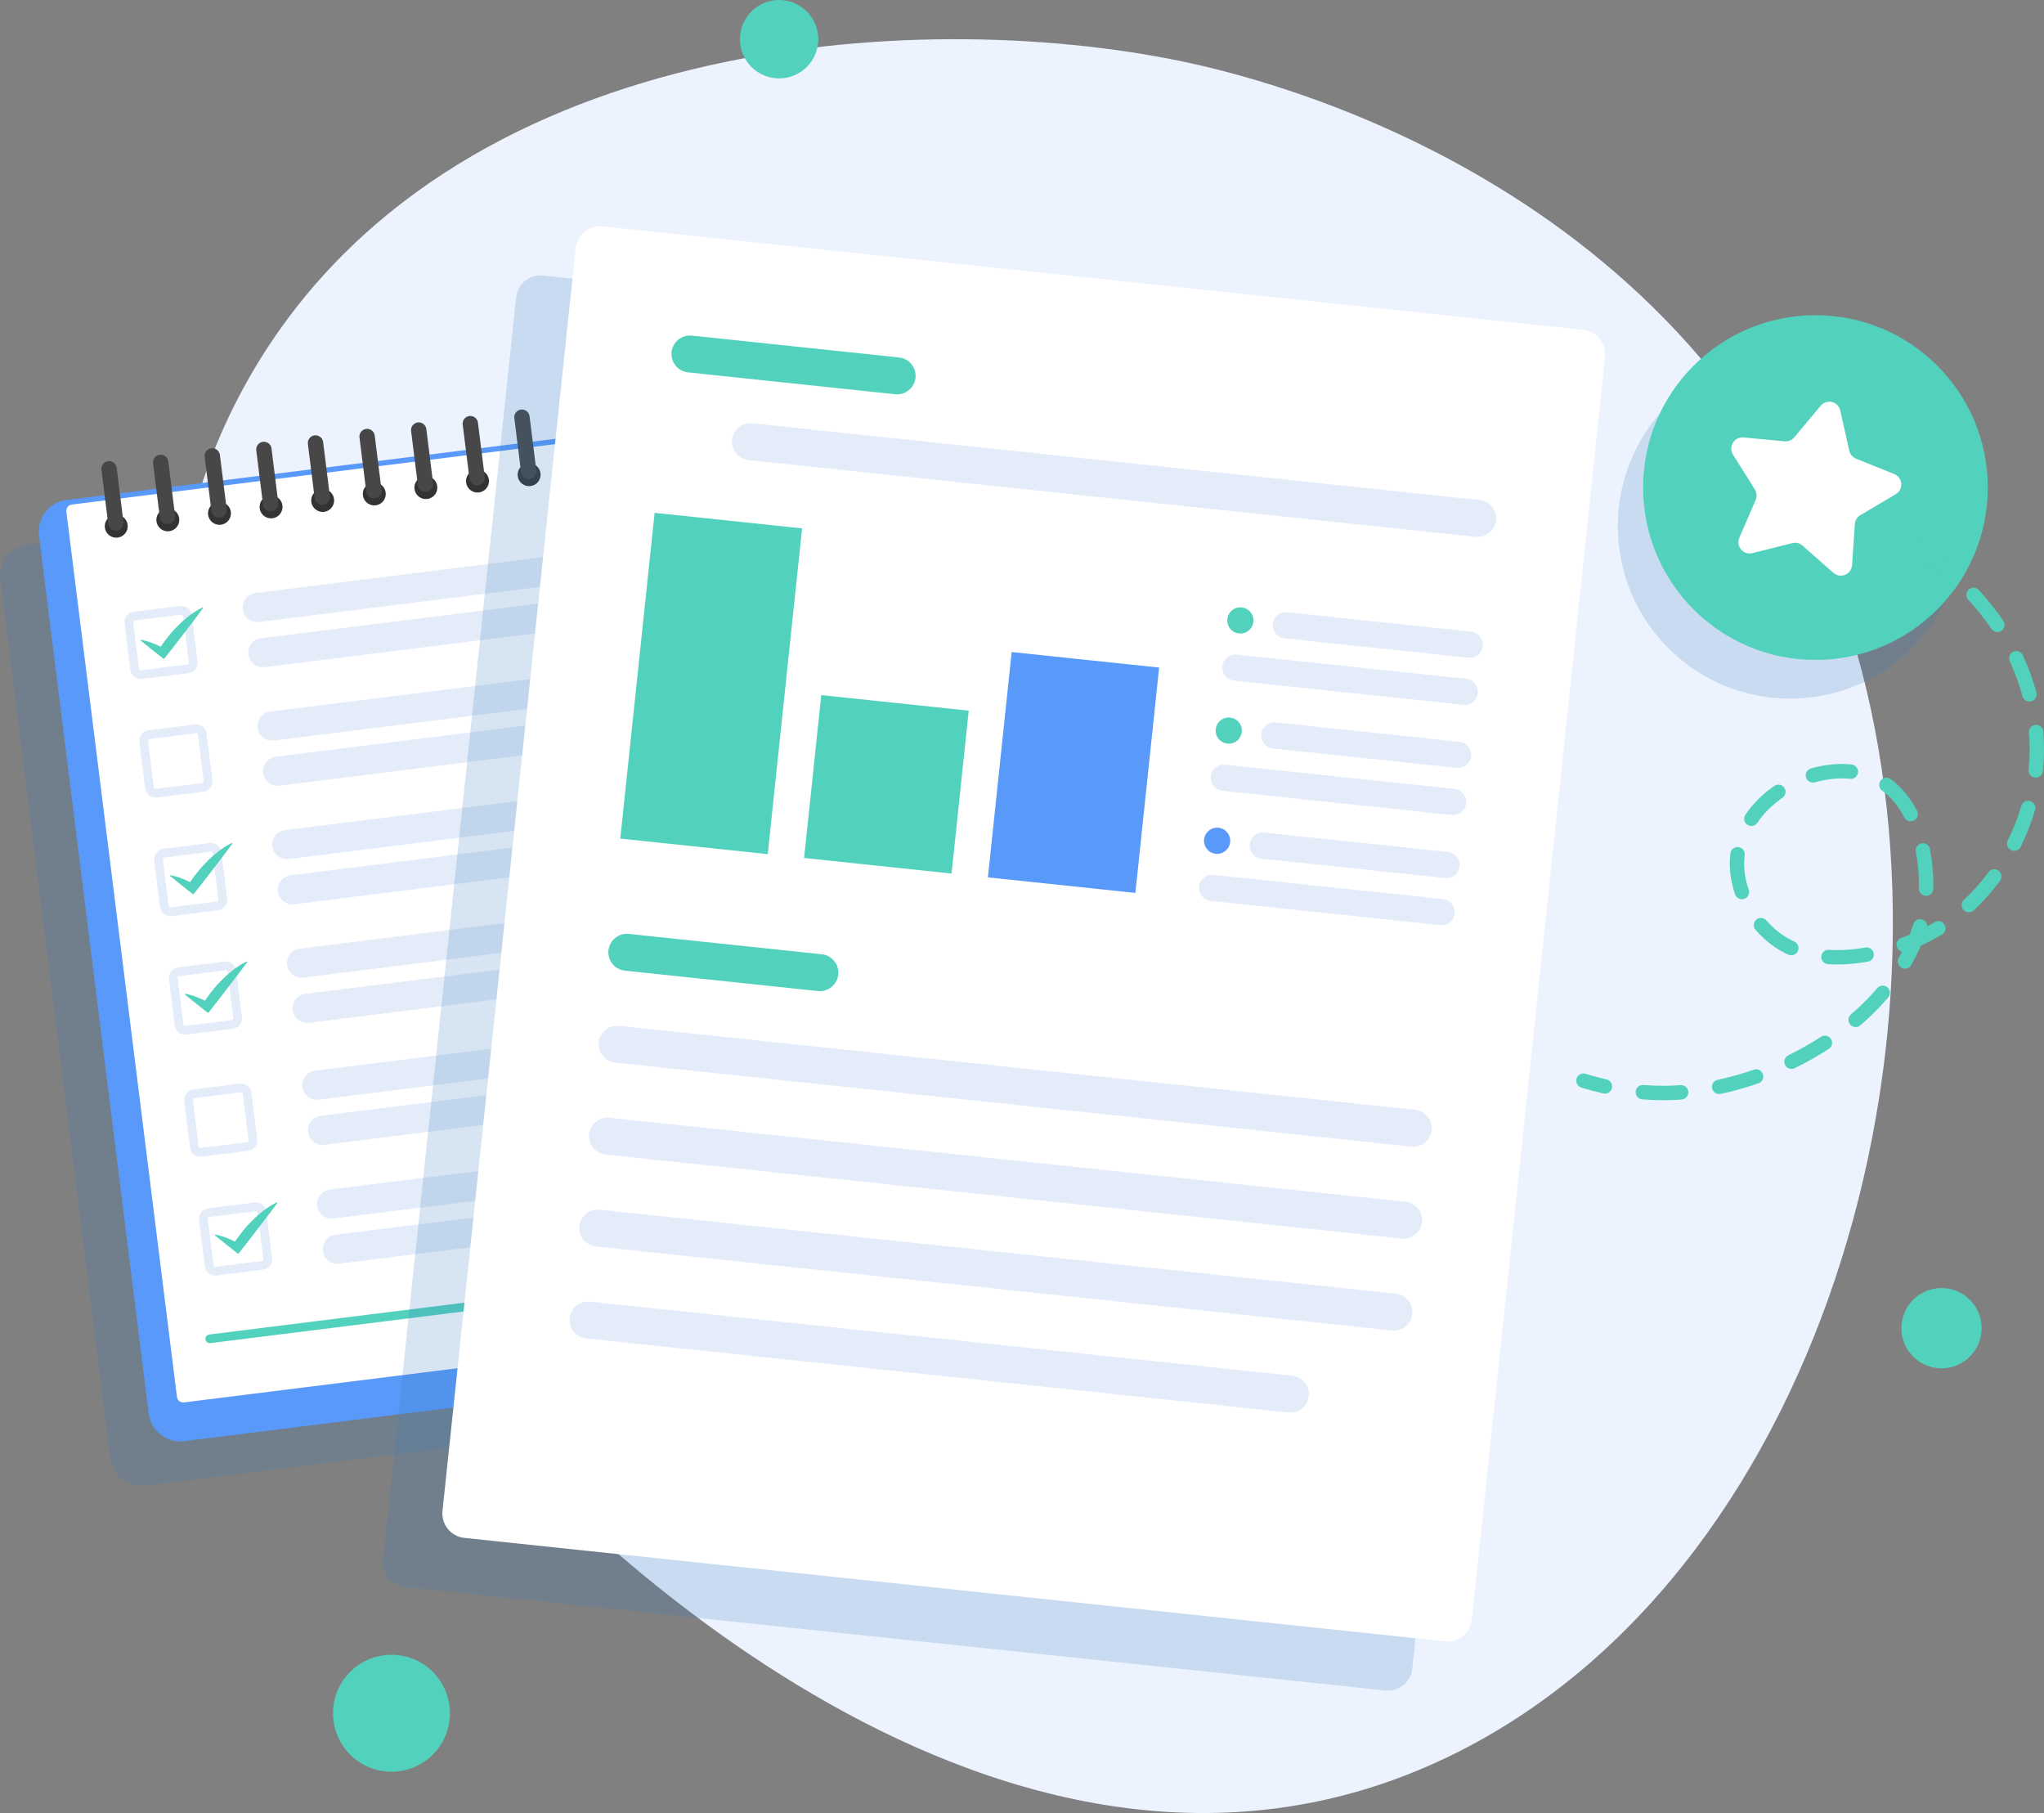 <svg xmlns="http://www.w3.org/2000/svg" viewBox="0 0 2803.7 2486.37"><rect x="0" y="0" width="2803.7" height="2486.37" fill="#808080" stroke="none"/><defs><style>      .cls-1 {        fill: #ecf3fe;      }      .cls-1, .cls-2, .cls-3, .cls-4, .cls-5, .cls-6, .cls-7, .cls-8, .cls-9 {        stroke-width: 0px;      }      .cls-2 {        fill: #474747;      }      .cls-10 {        isolation: isolate;      }      .cls-3 {        fill: #52d1bc;      }      .cls-4 {        fill: #52d1bd;      }      .cls-5 {        fill: #5899f9;      }      .cls-6 {        fill: #333;      }      .cls-7 {        fill: #e4ecf9;      }      .cls-8 {        fill: #fff;      }      .cls-9 {        fill: #3a7ec1;        mix-blend-mode: multiply;        opacity: .2;      }    </style></defs><g class="cls-10"><g id="Layer_2" data-name="Layer 2"><g id="Layer_1-2" data-name="Layer 1"><g><path class="cls-1" d="m2002,2401.59c511.37-259.56,709.88-1020.58,528.54-1559.49C2329.43,244.4,1723.48,105.26,1619.25,83.75,1256.64,8.92,616.87,47.62,346.16,510.43c-300.87,514.37,76.07,1173.19,342.27,1466.49,69.78,76.89,690.86,740.74,1313.58,424.66Z"></path><g><path class="cls-9" d="m1174.11,1915.7l-974.65,121.78c-23.78,2.97-45.67-14.06-48.64-37.84L.34,795.27c-2.97-23.78,14.06-45.67,37.84-48.64l974.65-121.78c23.78-2.97,45.67,14.06,48.64,37.84l150.48,1204.37c2.97,23.78-14.06,45.67-37.84,48.64Z"></path><path class="cls-5" d="m1227.3,1854.61l-974.65,121.78c-23.78,2.97-45.67-14.06-48.64-37.84L53.53,734.17c-2.97-23.78,14.06-45.67,37.84-48.64l974.65-121.78c23.78-2.97,45.67,14.06,48.64,37.84l150.48,1204.37c2.97,23.78-14.06,45.67-37.84,48.64Z"></path><path class="cls-8" d="m1214.48,1803.03l-962.09,120.21c-4.73.59-9.08-2.8-9.67-7.52L91.02,701.57c-.59-4.73,2.79-9.08,7.52-9.67l962.09-120.21c4.73-.59,9.08,2.79,9.67,7.52l151.7,1214.15c.59,4.73-2.8,9.08-7.52,9.67Z"></path><path class="cls-7" d="m258.59,923.15l-63.81,7.97c-7.81.98-14.96-4.58-15.94-12.39l-7.97-63.81c-.98-7.81,4.59-14.96,12.4-15.94l63.81-7.97c7.81-.98,14.96,4.59,15.93,12.4l7.97,63.81c.98,7.81-4.58,14.96-12.39,15.93Zm-73.84-72.27c-1.25.16-2.14,1.3-1.98,2.55l7.97,63.81c.16,1.25,1.3,2.14,2.55,1.98l63.81-7.97c1.25-.16,2.14-1.3,1.98-2.55l-7.97-63.81c-.16-1.25-1.3-2.14-2.55-1.98l-63.81,7.97Z"></path><path class="cls-7" d="m278.91,1085.72l-63.81,7.97c-7.81.98-14.96-4.58-15.94-12.39l-7.97-63.81c-.98-7.81,4.59-14.96,12.4-15.94l63.81-7.97c7.81-.98,14.96,4.59,15.93,12.4l7.97,63.81c.98,7.81-4.58,14.96-12.39,15.93Zm-73.84-72.27c-1.25.16-2.14,1.3-1.98,2.55l7.97,63.81c.16,1.25,1.3,2.14,2.55,1.98l63.81-7.97c1.25-.16,2.14-1.3,1.98-2.55l-7.97-63.81c-.16-1.25-1.3-2.14-2.55-1.98l-63.81,7.97Z"></path><path class="cls-7" d="m299.22,1248.28l-63.81,7.97c-7.81.98-14.96-4.58-15.94-12.39l-7.97-63.81c-.98-7.81,4.59-14.96,12.4-15.94l63.81-7.97c7.81-.98,14.96,4.59,15.93,12.4l7.97,63.81c.98,7.81-4.58,14.96-12.39,15.93Zm-73.84-72.27c-1.25.16-2.14,1.3-1.98,2.55l7.97,63.81c.16,1.25,1.3,2.14,2.55,1.98l63.81-7.97c1.25-.16,2.14-1.3,1.98-2.55l-7.97-63.81c-.16-1.25-1.3-2.14-2.55-1.98l-63.81,7.97Z"></path><path class="cls-7" d="m319.53,1410.85l-63.81,7.97c-7.81.98-14.96-4.58-15.94-12.39l-7.97-63.81c-.98-7.81,4.59-14.96,12.4-15.94l63.81-7.97c7.81-.98,14.96,4.59,15.93,12.4l7.97,63.81c.98,7.81-4.58,14.96-12.39,15.93Zm-73.84-72.27c-1.25.16-2.14,1.3-1.98,2.55l7.97,63.81c.16,1.25,1.3,2.14,2.55,1.98l63.81-7.97c1.25-.16,2.14-1.3,1.98-2.55l-7.97-63.81c-.16-1.25-1.3-2.14-2.55-1.98l-63.81,7.97Z"></path><path class="cls-4" d="m277.38,833.3l-.3.14c-3.65,1.72-6.99,3.69-10.16,5.78l-4.7,3.19-4.4,3.42c-5.82,4.6-11.22,9.52-16.18,14.79-5.21,5.07-9.68,10.72-14.13,16.39-2.47,3.19-4.79,6.51-7.03,9.88-2.13-1.06-4.31-2.07-6.55-3-3.03-1.42-6.32-2.51-9.54-3.68-3.31-1.06-6.67-2.06-10.28-2.73l-.33-.06c-.24-.04-.49.04-.66.24-.24.29-.2.73.09.97,10.08,8.31,20.33,16.4,30.59,24.48.56.43,1.37.33,1.79-.22,8.97-11.27,17.86-22.6,26.56-34.09l13.13-17.16c4.42-5.69,8.62-11.54,12.94-17.3.15-.2.18-.47.07-.71-.16-.35-.57-.49-.92-.33Z"></path><path class="cls-4" d="m317.72,1156.16l-.3.14c-3.65,1.72-6.99,3.69-10.16,5.78l-4.7,3.19-4.4,3.42c-5.82,4.6-11.22,9.52-16.18,14.79-5.21,5.07-9.68,10.72-14.13,16.39-2.47,3.19-4.79,6.51-7.03,9.88-2.13-1.06-4.31-2.07-6.55-3-3.03-1.42-6.32-2.51-9.54-3.68-3.31-1.06-6.67-2.06-10.28-2.73l-.33-.06c-.24-.04-.49.04-.66.24-.24.29-.2.73.09.97,10.08,8.31,20.33,16.4,30.59,24.48.56.43,1.37.33,1.79-.22,8.97-11.27,17.86-22.6,26.56-34.09l13.13-17.16c4.42-5.69,8.62-11.54,12.94-17.3.15-.2.18-.47.07-.71-.16-.35-.57-.49-.92-.33Z"></path><path class="cls-4" d="m338.03,1318.73l-.3.14c-3.65,1.72-6.99,3.69-10.16,5.78l-4.7,3.19-4.4,3.42c-5.82,4.6-11.22,9.52-16.18,14.79-5.21,5.07-9.68,10.72-14.13,16.39-2.47,3.19-4.79,6.51-7.03,9.88-2.13-1.06-4.31-2.07-6.55-3-3.03-1.42-6.32-2.51-9.54-3.68-3.31-1.06-6.67-2.06-10.28-2.73l-.33-.06c-.24-.04-.49.04-.66.24-.24.29-.2.73.09.97,10.08,8.31,20.33,16.4,30.59,24.48.56.43,1.37.33,1.79-.22,8.97-11.27,17.86-22.6,26.56-34.09l13.13-17.16c4.42-5.69,8.62-11.54,12.94-17.3.15-.2.18-.47.07-.71-.16-.35-.57-.49-.92-.33Z"></path><path class="cls-7" d="m1013.37,770.77l-658.1,82.22c-10.97,1.37-20.97-6.41-22.34-17.38h0c-1.37-10.97,6.41-20.97,17.38-22.34l658.1-82.22c10.97-1.37,20.97,6.41,22.34,17.38h0c1.37,10.97-6.41,20.97-17.38,22.34Z"></path><path class="cls-7" d="m1021.11,832.72l-658.1,82.22c-10.97,1.37-20.97-6.41-22.34-17.38h0c-1.37-10.97,6.41-20.97,17.38-22.34l658.1-82.22c10.97-1.37,20.97,6.41,22.34,17.38h0c1.37,10.97-6.41,20.97-17.38,22.34Z"></path><path class="cls-7" d="m1033.68,933.34l-658.1,82.22c-10.97,1.37-20.97-6.41-22.34-17.38h0c-1.37-10.97,6.41-20.97,17.38-22.34l658.1-82.22c10.97-1.37,20.97,6.41,22.34,17.38h0c1.37,10.97-6.41,20.97-17.38,22.34Z"></path><path class="cls-7" d="m1041.42,995.28l-658.1,82.22c-10.97,1.37-20.97-6.41-22.34-17.38h0c-1.37-10.97,6.41-20.97,17.38-22.34l658.1-82.22c10.97-1.37,20.97,6.41,22.34,17.38h0c1.37,10.97-6.41,20.97-17.38,22.34Z"></path><path class="cls-7" d="m1053.99,1095.9l-658.1,82.22c-10.97,1.37-20.97-6.41-22.34-17.38h0c-1.37-10.97,6.41-20.97,17.38-22.34l658.1-82.22c10.97-1.37,20.97,6.41,22.34,17.38h0c1.37,10.97-6.41,20.97-17.38,22.34Z"></path><path class="cls-7" d="m1061.73,1157.85l-658.1,82.22c-10.97,1.37-20.97-6.41-22.34-17.38h0c-1.37-10.97,6.41-20.97,17.38-22.34l658.1-82.22c10.97-1.37,20.97,6.41,22.34,17.38h0c1.37,10.97-6.41,20.97-17.38,22.34Z"></path><path class="cls-7" d="m1074.3,1258.47l-658.1,82.22c-10.97,1.37-20.97-6.41-22.34-17.38h0c-1.37-10.97,6.41-20.97,17.38-22.34l658.1-82.22c10.97-1.37,20.97,6.41,22.34,17.38h0c1.37,10.97-6.41,20.97-17.38,22.34Z"></path><path class="cls-7" d="m1082.04,1320.41l-658.1,82.22c-10.97,1.37-20.97-6.41-22.34-17.38h0c-1.37-10.97,6.41-20.97,17.38-22.34l658.1-82.22c10.97-1.37,20.97,6.41,22.34,17.38h0c1.37,10.97-6.41,20.97-17.38,22.34Z"></path><path class="cls-7" d="m360.8,1741.21l-63.81,7.97c-7.81.98-14.96-4.58-15.94-12.39l-7.97-63.81c-.98-7.81,4.59-14.96,12.4-15.94l63.81-7.97c7.81-.98,14.96,4.59,15.93,12.4l7.97,63.81c.98,7.81-4.58,14.96-12.39,15.93Zm-73.84-72.27c-1.25.16-2.14,1.3-1.98,2.55l7.97,63.81c.16,1.25,1.3,2.14,2.55,1.98l63.81-7.97c1.25-.16,2.14-1.3,1.98-2.55l-7.97-63.81c-.16-1.25-1.3-2.14-2.55-1.98l-63.81,7.97Z"></path><path class="cls-4" d="m379.31,1649.09l-.3.14c-3.65,1.72-6.99,3.69-10.16,5.78l-4.7,3.19-4.4,3.42c-5.82,4.6-11.22,9.52-16.18,14.79-5.21,5.07-9.68,10.72-14.13,16.39-2.47,3.19-4.79,6.51-7.03,9.88-2.13-1.06-4.31-2.07-6.55-3-3.03-1.42-6.32-2.51-9.54-3.68-3.31-1.06-6.67-2.06-10.28-2.73l-.33-.06c-.24-.04-.49.04-.66.24-.24.29-.2.73.09.97,10.08,8.31,20.33,16.4,30.59,24.48.56.43,1.37.33,1.79-.22,8.97-11.27,17.86-22.6,26.56-34.09l13.13-17.16c4.42-5.69,8.62-11.54,12.94-17.3.15-.2.18-.47.07-.71-.16-.35-.57-.49-.92-.33Z"></path><path class="cls-7" d="m1115.58,1588.83l-658.1,82.22c-10.97,1.37-20.97-6.41-22.34-17.38h0c-1.37-10.97,6.41-20.97,17.38-22.34l658.1-82.22c10.97-1.37,20.97,6.41,22.34,17.38h0c1.37,10.97-6.41,20.97-17.38,22.34Z"></path><path class="cls-7" d="m1123.32,1650.77l-658.1,82.22c-10.97,1.37-20.97-6.41-22.34-17.38h0c-1.37-10.97,6.41-20.97,17.38-22.34l658.1-82.22c10.97-1.37,20.97,6.41,22.34,17.38h0c1.37,10.97-6.41,20.97-17.38,22.34Z"></path><path class="cls-7" d="m340.44,1578.21l-63.81,7.97c-7.81.98-14.96-4.58-15.94-12.39l-7.97-63.81c-.98-7.81,4.59-14.96,12.4-15.94l63.81-7.97c7.81-.98,14.96,4.59,15.93,12.4l7.97,63.81c.98,7.81-4.58,14.96-12.39,15.93Zm-73.84-72.27c-1.25.16-2.14,1.3-1.98,2.55l7.97,63.81c.16,1.25,1.3,2.14,2.55,1.98l63.81-7.97c1.25-.16,2.14-1.3,1.98-2.55l-7.97-63.81c-.16-1.25-1.3-2.14-2.55-1.98l-63.81,7.97Z"></path><path class="cls-7" d="m1095.21,1425.83l-658.1,82.22c-10.97,1.37-20.97-6.41-22.34-17.38h0c-1.37-10.97,6.41-20.97,17.38-22.34l658.1-82.22c10.97-1.37,20.97,6.41,22.34,17.38h0c1.37,10.97-6.41,20.97-17.38,22.34Z"></path><path class="cls-7" d="m1102.95,1487.78l-658.1,82.22c-10.97,1.37-20.97-6.41-22.34-17.38h0c-1.37-10.97,6.41-20.97,17.38-22.34l658.1-82.22c10.97-1.37,20.97,6.41,22.34,17.38h0c1.37,10.97-6.41,20.97-17.38,22.34Z"></path><path class="cls-4" d="m1159.52,1733.12l-871.07,108.83c-3.24.41-6.23-1.92-6.64-5.16h0c-.41-3.24,1.92-6.23,5.16-6.64l871.07-108.83c3.24-.41,6.23,1.92,6.64,5.16h0c.41,3.24-1.92,6.23-5.16,6.64Z"></path><g><circle class="cls-6" cx="159.44" cy="721.7" r="15.74" transform="translate(-550.33 515.54) rotate(-61.35)"></circle><path class="cls-2" d="m160.18,727.6h0c-5.75.72-11.04-3.4-11.76-9.15l-9.28-74.29c-.72-5.75,3.4-11.04,9.15-11.76h0c5.75-.72,11.04,3.4,11.76,9.15l9.28,74.29c.72,5.75-3.4,11.04-9.15,11.76Z"></path></g><g><circle class="cls-6" cx="230.23" cy="712.86" r="15.74" transform="translate(-467.59 440.42) rotate(-50.77)"></circle><path class="cls-2" d="m230.97,718.76h0c-5.75.72-11.04-3.4-11.76-9.15l-9.28-74.29c-.72-5.75,3.4-11.04,9.15-11.76h0c5.75-.72,11.04,3.4,11.76,9.15l9.28,74.29c.72,5.75-3.4,11.04-9.15,11.76Z"></path></g><g><circle class="cls-6" cx="301.02" cy="704.01" r="15.74" transform="translate(-273.83 198.26) rotate(-25.51)"></circle><path class="cls-2" d="m301.76,709.91h0c-5.75.72-11.04-3.4-11.76-9.15l-9.28-74.29c-.72-5.75,3.4-11.04,9.15-11.76h0c5.75-.72,11.04,3.4,11.76,9.15l9.28,74.29c.72,5.75-3.4,11.04-9.15,11.76Z"></path></g><g><circle class="cls-6" cx="371.81" cy="695.17" r="15.74" transform="translate(-359.71 989.07) rotate(-83.75)"></circle><path class="cls-2" d="m372.55,701.07h0c-5.75.72-11.04-3.4-11.76-9.15l-9.28-74.29c-.72-5.75,3.4-11.04,9.15-11.76h0c5.75-.72,11.04,3.4,11.76,9.15l9.28,74.29c.72,5.75-3.4,11.04-9.15,11.76Z"></path></g><g><circle class="cls-6" cx="442.61" cy="686.32" r="15.74" transform="translate(-355.67 513.99) rotate(-45)"></circle><path class="cls-2" d="m443.34,692.22h0c-5.75.72-11.04-3.4-11.76-9.15l-9.28-74.29c-.72-5.75,3.4-11.04,9.15-11.76h0c5.75-.72,11.04,3.4,11.76,9.15l9.28,74.29c.72,5.75-3.4,11.04-9.15,11.76Z"></path></g><g><circle class="cls-6" cx="513.4" cy="677.48" r="15.74" transform="translate(-327.45 552.86) rotate(-44.42)"></circle><path class="cls-2" d="m514.13,683.38h0c-5.75.72-11.04-3.4-11.76-9.15l-9.28-74.29c-.72-5.75,3.4-11.04,9.15-11.76h0c5.75-.72,11.04,3.4,11.76,9.15l9.28,74.29c.72,5.75-3.4,11.04-9.15,11.76Z"></path></g><g><circle class="cls-6" cx="584.19" cy="668.63" r="15.74" transform="translate(-176.07 209.99) rotate(-17.75)"></circle><path class="cls-2" d="m584.93,674.53h0c-5.75.72-11.04-3.4-11.76-9.15l-9.28-74.29c-.72-5.75,3.4-11.04,9.15-11.76h0c5.75-.72,11.04,3.4,11.76,9.15l9.28,74.29c.72,5.75-3.4,11.04-9.15,11.76Z"></path></g><g><circle class="cls-6" cx="654.98" cy="659.79" r="15.74" transform="translate(-238.7 916.01) rotate(-61.21)"></circle><path class="cls-2" d="m655.72,665.69h0c-5.75.72-11.04-3.4-11.76-9.15l-9.28-74.29c-.72-5.75,3.4-11.04,9.15-11.76h0c5.75-.72,11.04,3.4,11.76,9.15l9.28,74.29c.72,5.75-3.4,11.04-9.15,11.76Z"></path></g><g><circle class="cls-6" cx="725.77" cy="650.94" r="15.74" transform="translate(-233.64 824.14) rotate(-52.12)"></circle><path class="cls-2" d="m726.51,656.84h0c-5.75.72-11.04-3.4-11.76-9.15l-9.28-74.29c-.72-5.75,3.4-11.04,9.15-11.76h0c5.75-.72,11.04,3.4,11.76,9.15l9.28,74.29c.72,5.75-3.4,11.04-9.15,11.76Z"></path></g><g><circle class="cls-6" cx="796.56" cy="642.1" r="15.74" transform="translate(-171.82 311.9) rotate(-20.04)"></circle><path class="cls-2" d="m797.3,648h0c-5.75.72-11.04-3.4-11.76-9.15l-9.28-74.29c-.72-5.75,3.4-11.04,9.15-11.76h0c5.75-.72,11.04,3.4,11.76,9.15l9.28,74.29c.72,5.75-3.4,11.04-9.15,11.76Z"></path></g><g><circle class="cls-6" cx="867.35" cy="633.25" r="15.74" transform="translate(-165.03 929.06) rotate(-52.12)"></circle><path class="cls-2" d="m868.09,639.15h0c-5.75.72-11.04-3.4-11.76-9.15l-9.28-74.29c-.72-5.75,3.4-11.04,9.15-11.76h0c5.75-.72,11.04,3.4,11.76,9.15l9.28,74.29c.72,5.75-3.4,11.04-9.15,11.76Z"></path></g><g><circle class="cls-6" cx="938.15" cy="624.41" r="15.74" transform="translate(-71.64 124.07) rotate(-7.29)"></circle><path class="cls-2" d="m938.88,630.31h0c-5.75.72-11.04-3.4-11.76-9.15l-9.28-74.29c-.72-5.75,3.4-11.04,9.15-11.76h0c5.75-.72,11.04,3.4,11.76,9.15l9.28,74.29c.72,5.75-3.4,11.04-9.15,11.76Z"></path></g><g><circle class="cls-6" cx="1008.94" cy="615.56" r="15.74" transform="translate(-154.72 408.75) rotate(-21.31)"></circle><path class="cls-2" d="m1009.68,621.46h0c-5.75.72-11.04-3.4-11.76-9.15l-9.28-74.29c-.72-5.75,3.4-11.04,9.15-11.76h0c5.75-.72,11.04,3.4,11.76,9.15l9.28,74.29c.72,5.75-3.4,11.04-9.15,11.76Z"></path></g></g><path class="cls-9" d="m2089.9,519.7l-1344.89-141.87c-18.53-1.96-35.13,11.48-37.08,30.01l-182.65,1731.5c-1.95,18.52,11.48,35.13,30.01,37.08l1344.89,141.87c18.53,1.95,35.13-11.48,37.08-30.01l182.65-1731.5c1.95-18.52-11.48-35.13-30.01-37.08Z"></path><g><path class="cls-8" d="m1981.86,2250.91l-1344.89-141.87c-18.53-1.95-31.96-18.56-30.01-37.08l182.65-1731.5c1.95-18.53,18.56-31.96,37.08-30.01l1344.89,141.87c18.53,1.95,31.96,18.56,30.01,37.08l-182.65,1731.5c-1.95,18.53-18.56,31.96-37.08,30.01Z"></path><rect class="cls-3" x="873.78" y="712.75" width="203.39" height="449.21" transform="translate(103.72 -97.16) rotate(6.02)"></rect><rect class="cls-4" x="1114.14" y="963.34" width="203.39" height="224.61" transform="translate(119.55 -121.61) rotate(6.02)"></rect><rect class="cls-5" x="1370.79" y="904.05" width="203.39" height="310.73" transform="translate(119.26 -148.63) rotate(6.02)"></rect><g><circle class="cls-3" cx="1701.37" cy="850.94" r="17.96" transform="translate(-200.5 810.28) rotate(-25.35)"></circle><path class="cls-7" d="m2014.14,901.99l-252.14-26.6c-9.82-1.04-17.01-9.92-15.98-19.74h0c1.04-9.82,9.92-17.01,19.74-15.98l252.14,26.6c9.82,1.04,17.01,9.92,15.98,19.74h0c-1.04,9.82-9.92,17.01-19.74,15.98Z"></path><path class="cls-7" d="m2007.32,966.6l-314.65-33.19c-9.82-1.04-17.01-9.92-15.98-19.74h0c1.04-9.82,9.92-17.01,19.74-15.98l314.65,33.19c9.82,1.04,17.01,9.92,15.98,19.74h0c-1.04,9.82-9.92,17.01-19.74,15.98Z"></path></g><g><circle class="cls-4" cx="1685.44" cy="1001.99" r="17.96" transform="translate(-255.07 1283.24) rotate(-38.98)"></circle><path class="cls-7" d="m1998.2,1053.04l-252.14-26.6c-9.82-1.04-17.01-9.92-15.98-19.74h0c1.04-9.82,9.92-17.01,19.74-15.98l252.14,26.6c9.82,1.04,17.01,9.92,15.98,19.74h0c-1.04,9.82-9.92,17.01-19.74,15.98Z"></path><path class="cls-7" d="m1991.39,1117.65l-314.65-33.19c-9.82-1.04-17.01-9.92-15.98-19.74h0c1.04-9.82,9.92-17.01,19.74-15.98l314.65,33.19c9.82,1.04,17.01,9.92,15.98,19.74h0c-1.04,9.82-9.92,17.01-19.74,15.98Z"></path></g><g><circle class="cls-5" cx="1669.5" cy="1153.04" r="17.96" transform="translate(284.67 2635.93) rotate(-81.59)"></circle><path class="cls-7" d="m1982.27,1204.09l-252.14-26.6c-9.82-1.04-17.01-9.92-15.98-19.74h0c1.04-9.82,9.92-17.01,19.74-15.98l252.14,26.6c9.82,1.04,17.01,9.92,15.98,19.74h0c-1.04,9.82-9.92,17.01-19.74,15.98Z"></path><path class="cls-7" d="m1975.45,1268.7l-314.65-33.19c-9.82-1.04-17.01-9.92-15.98-19.74h0c1.04-9.82,9.92-17.01,19.74-15.98l314.65,33.19c9.82,1.04,17.01,9.92,15.98,19.74h0c-1.04,9.82-9.92,17.01-19.74,15.98Z"></path></g><path class="cls-4" d="m1121.94,1359.1l-264.78-27.93c-13.87-1.46-24.02-14.01-22.55-27.87h0c1.46-13.87,14.01-24.02,27.87-22.55l264.78,27.93c13.87,1.46,24.02,14.01,22.55,27.87h0c-1.46,13.87-14.01,24.02-27.87,22.55Z"></path><path class="cls-7" d="m1935.97,1572.44l-1092.11-115.2c-13.87-1.46-24.02-14.01-22.55-27.87h0c1.46-13.87,14.01-24.02,27.87-22.55l1092.11,115.2c13.87,1.46,24.02,14.01,22.55,27.87h0c-1.46,13.87-14.01,24.02-27.87,22.55Z"></path><path class="cls-7" d="m1922.68,1698.51l-1092.11-115.2c-13.87-1.46-24.02-14.01-22.55-27.87h0c1.46-13.87,14.01-24.02,27.87-22.55l1092.11,115.2c13.87,1.46,24.02,14.01,22.55,27.87h0c-1.46,13.87-14.01,24.02-27.87,22.55Z"></path><path class="cls-7" d="m1909.38,1824.58l-1092.11-115.2c-13.87-1.46-24.02-14.01-22.55-27.87h0c1.46-13.87,14.01-24.02,27.87-22.55l1092.11,115.2c13.87,1.46,24.02,14.01,22.55,27.87h0c-1.46,13.87-14.01,24.02-27.87,22.55Z"></path><path class="cls-7" d="m1767.38,1937.07l-963.41-101.63c-13.87-1.46-24.02-14.01-22.55-27.87h0c1.46-13.87,14.01-24.02,27.87-22.55l963.41,101.63c13.87,1.46,24.02,14.01,22.55,27.87h0c-1.46,13.87-14.01,24.02-27.87,22.55Z"></path><path class="cls-4" d="m1227.93,540.65l-284.21-29.98c-13.87-1.46-24.02-14.01-22.55-27.87h0c1.46-13.87,14.01-24.02,27.87-22.55l284.21,29.98c13.87,1.46,24.02,14.01,22.55,27.87h0c-1.46,13.87-14.01,24.02-27.87,22.55Z"></path><path class="cls-7" d="m2024.19,736.18l-997.55-105.23c-13.87-1.46-24.02-14.01-22.55-27.87h0c1.46-13.87,14.01-24.02,27.87-22.55l997.55,105.23c13.87,1.46,24.02,14.01,22.55,27.87h0c-1.46,13.87-14.01,24.02-27.87,22.55Z"></path></g><circle class="cls-9" cx="2455.46" cy="721.7" r="236.38" transform="translate(208.87 1947.65) rotate(-45)"></circle><circle class="cls-3" cx="2490.21" cy="668.63" r="236.38"></circle><path class="cls-8" d="m2472.42,748.23l42.37,37.33c9.6,8.46,24.73,2.24,25.6-10.53l3.86-56.33c.35-5.07,3.17-9.64,7.54-12.23l48.59-28.76c11.01-6.52,9.77-22.83-2.1-27.6l-52.38-21.08c-4.71-1.9-8.19-5.99-9.3-10.95l-12.34-55.1c-2.79-12.48-18.69-16.34-26.9-6.53l-36.23,43.31c-3.26,3.9-8.23,5.94-13.29,5.46l-56.22-5.3c-12.74-1.2-21.32,12.73-14.52,23.56l29.99,47.84c2.7,4.3,3.11,9.66,1.09,14.32l-22.41,51.83c-5.08,11.74,5.51,24.21,17.92,21.1l54.77-13.74c4.93-1.24,10.15.03,13.96,3.39Z"></path><path class="cls-3" d="m2281.14,1508.77c-9.43,0-19.01-.38-28.48-1.12-5.43-.43-9.5-5.18-9.07-10.61.43-5.44,5.18-9.49,10.61-9.07,8.96.7,18.02,1.06,26.93,1.06,7.14,0,14.35-.23,21.44-.68.92-.06,1.83-.12,2.75-.18,5.42-.41,10.16,3.7,10.55,9.14.39,5.44-3.71,10.16-9.14,10.55-.97.07-1.94.13-2.91.2-7.5.48-15.13.72-22.69.72Zm76.96-8.37c-4.56,0-8.65-3.17-9.64-7.81-1.14-5.33,2.26-10.58,7.59-11.72,16.48-3.53,33.13-8.2,49.49-13.9,5.15-1.79,10.78.93,12.57,6.07,1.79,5.15-.93,10.78-6.07,12.57-17.12,5.97-34.57,10.87-51.85,14.56-.7.15-1.39.22-2.07.22Zm-156.66-.62c-.72,0-1.45-.08-2.18-.24-10.04-2.26-20.2-4.98-30.21-8.09-5.21-1.61-8.12-7.14-6.51-12.35,1.61-5.21,7.14-8.12,12.35-6.51,9.51,2.95,19.17,5.54,28.71,7.69,5.32,1.2,8.66,6.48,7.46,11.8-1.03,4.59-5.11,7.7-9.62,7.7Zm255.94-33.87c-3.65,0-7.16-2.04-8.88-5.54-2.39-4.9-.36-10.81,4.54-13.2,15.5-7.57,30.56-16.09,44.76-25.32,4.57-2.97,10.68-1.67,13.66,2.9,2.97,4.57,1.67,10.68-2.9,13.66-14.86,9.66-30.63,18.57-46.85,26.5-1.39.68-2.87,1-4.33,1Zm87.96-57.39c-2.78,0-5.54-1.17-7.5-3.44-3.55-4.14-3.08-10.37,1.06-13.92,13.29-11.41,25.45-23.54,36.16-36.08,3.54-4.14,9.77-4.64,13.92-1.09,4.15,3.54,4.63,9.77,1.09,13.92-11.36,13.3-24.25,26.17-38.31,38.23-1.86,1.6-4.15,2.38-6.42,2.38Zm67.6-80.04c-1.66,0-3.34-.42-4.89-1.3-4.73-2.7-6.38-8.73-3.68-13.47,1.63-2.85,3.19-5.73,4.69-8.61-3.17-.72-5.92-3-7.1-6.29-1.84-5.13.82-10.78,5.95-12.63,3.94-1.41,7.85-2.91,11.59-4.43,1.78-4.71,3.38-9.43,4.78-14.16,1.55-5.23,7.04-8.21,12.27-6.66,4.29,1.27,7.06,5.19,7.07,9.45,3.39-1.84,6.75-3.77,10.05-5.78,4.66-2.83,10.73-1.36,13.56,3.3,2.83,4.66,1.36,10.73-3.3,13.56-9.4,5.72-19.2,10.85-29.15,15.25-3.81,9.04-8.24,17.99-13.26,26.78-1.82,3.19-5.15,4.98-8.58,4.98Zm-92.71-5.8c-4.34,0-8.67-.14-12.86-.41-5.44-.35-9.56-5.05-9.21-10.49.35-5.44,5.07-9.57,10.49-9.21,15.49,1.01,32.39-.07,50.08-3.18,5.36-.94,10.49,2.64,11.43,8.01.94,5.37-2.64,10.49-8.01,11.43-14.51,2.55-28.61,3.85-41.92,3.85Zm-63.12-12.61c-1.37,0-2.77-.29-4.1-.9-11.84-5.41-22.72-12.52-32.35-21.12-4.41-3.94-8.67-8.29-12.67-12.94-3.55-4.13-3.09-10.37,1.05-13.92,4.13-3.56,10.37-3.09,13.92,1.05,3.43,3.99,7.09,7.72,10.85,11.09,8.15,7.28,17.37,13.3,27.41,17.89,4.96,2.27,7.14,8.12,4.87,13.08-1.66,3.63-5.24,5.77-8.98,5.77Zm243.52-58.95c-2.64,0-5.28-1.06-7.22-3.14-3.72-3.99-3.5-10.23.49-13.95,12.19-11.36,23.52-24.12,33.68-37.93,3.23-4.39,9.41-5.33,13.8-2.1,4.39,3.23,5.33,9.41,2.1,13.8-10.88,14.8-23.04,28.49-36.12,40.68-1.9,1.77-4.32,2.65-6.73,2.65Zm-311.28-17.93c-4.09,0-7.92-2.56-9.33-6.65-4.86-14.06-7.33-28.24-7.33-42.15,0-4.75.29-9.51.88-14.14.68-5.41,5.61-9.24,11.02-8.56,5.41.68,9.24,5.61,8.56,11.02-.48,3.82-.72,7.75-.72,11.68,0,11.71,2.1,23.72,6.25,35.7,1.78,5.15-.95,10.77-6.1,12.55-1.07.37-2.16.55-3.23.55Zm252.61-4.71c-.09,0-.18,0-.28,0-5.45-.15-9.75-4.69-9.6-10.14.05-1.96.08-3.98.08-6,0-14.72-1.47-30.01-4.24-44.22-1.05-5.35,2.44-10.54,7.79-11.58,5.34-1.05,10.53,2.44,11.58,7.79,3.02,15.43,4.61,32.03,4.61,48,0,2.2-.03,4.41-.09,6.55-.15,5.36-4.54,9.6-9.86,9.6Zm120.87-61.61c-1.47,0-2.96-.33-4.37-1.02-4.89-2.42-6.89-8.34-4.47-13.22,7.53-15.23,13.77-31.17,18.55-47.38,1.54-5.23,7.02-8.22,12.26-6.68,5.23,1.54,8.22,7.03,6.68,12.26-5.1,17.29-11.76,34.3-19.79,50.55-1.72,3.48-5.22,5.5-8.86,5.5Zm-360.55-34.12c-1.91,0-3.83-.55-5.53-1.7-4.51-3.06-5.69-9.2-2.63-13.71,10.24-15.1,23.56-28.4,39.6-39.54,4.48-3.11,10.63-2,13.74,2.47,3.11,4.48,2,10.63-2.47,13.74-14.04,9.75-25.65,21.33-34.52,34.41-1.91,2.81-5.02,4.33-8.18,4.33Zm218.57-6.39c-3.57,0-7.01-1.94-8.77-5.32-8.08-15.55-18.29-27.9-30.37-36.7-4.41-3.21-5.37-9.39-2.16-13.79,3.21-4.41,9.39-5.37,13.79-2.16,14.56,10.62,26.76,25.27,36.26,43.56,2.51,4.84.63,10.8-4.21,13.31-1.45.75-3.01,1.11-4.54,1.11Zm-134.15-53.11c-4.29,0-8.24-2.82-9.48-7.14-1.51-5.24,1.52-10.71,6.75-12.22,14.18-4.08,28.4-6.15,42.26-6.15,4.57,0,9.14.23,13.56.69,5.42.56,9.37,5.41,8.81,10.83-.56,5.42-5.41,9.37-10.83,8.81-3.75-.39-7.64-.58-11.54-.58-12.01,0-24.39,1.81-36.8,5.38-.91.26-1.83.39-2.74.39Zm305.63-6.89c-.35,0-.69-.02-1.05-.05-5.42-.57-9.35-5.43-8.78-10.85.97-9.26,1.47-18.69,1.47-28.04,0-7.51-.32-15.13-.95-22.66-.45-5.43,3.58-10.2,9.02-10.66,5.45-.45,10.2,3.58,10.66,9.02.67,8.07,1.02,16.25,1.02,24.31,0,10.04-.53,20.17-1.58,30.11-.53,5.07-4.82,8.84-9.8,8.84Zm-8.59-104.33c-4.35,0-8.33-2.9-9.52-7.3-4.38-16.2-10.25-32.29-17.45-47.82-2.29-4.95-.14-10.81,4.8-13.11,4.94-2.29,10.81-.15,13.11,4.8,7.67,16.55,13.93,33.7,18.6,50.98,1.42,5.26-1.69,10.68-6.96,12.1-.86.23-1.73.34-2.58.34Zm-43.95-95.16c-3.16,0-6.27-1.52-8.18-4.33-9.47-13.97-20.18-27.41-31.85-39.95-3.71-3.99-3.49-10.24.5-13.95,3.99-3.71,10.24-3.49,13.95.5,12.36,13.28,23.71,27.52,33.74,42.32,3.06,4.51,1.88,10.65-2.63,13.71-1.7,1.15-3.62,1.7-5.53,1.7Zm-71.43-76.88c-2.16,0-4.33-.7-6.15-2.15-13.24-10.56-27.44-20.3-42.21-28.95-4.71-2.75-6.29-8.8-3.53-13.51,2.75-4.7,8.8-6.29,13.51-3.53,15.58,9.12,30.57,19.4,44.54,30.55,4.26,3.4,4.96,9.61,1.56,13.87-1.95,2.44-4.82,3.72-7.72,3.72Z"></path><circle class="cls-3" cx="1068.68" cy="53.76" r="53.76" transform="translate(60.78 413.06) rotate(-22.5)"></circle><circle class="cls-3" cx="2663.01" cy="1821.38" r="55.05" transform="translate(438.58 4158.24) rotate(-80.78)"></circle><circle class="cls-3" cx="536.98" cy="2349.54" r="80.19" transform="translate(-1504.1 1067.86) rotate(-45)"></circle></g></g></g></g></svg>